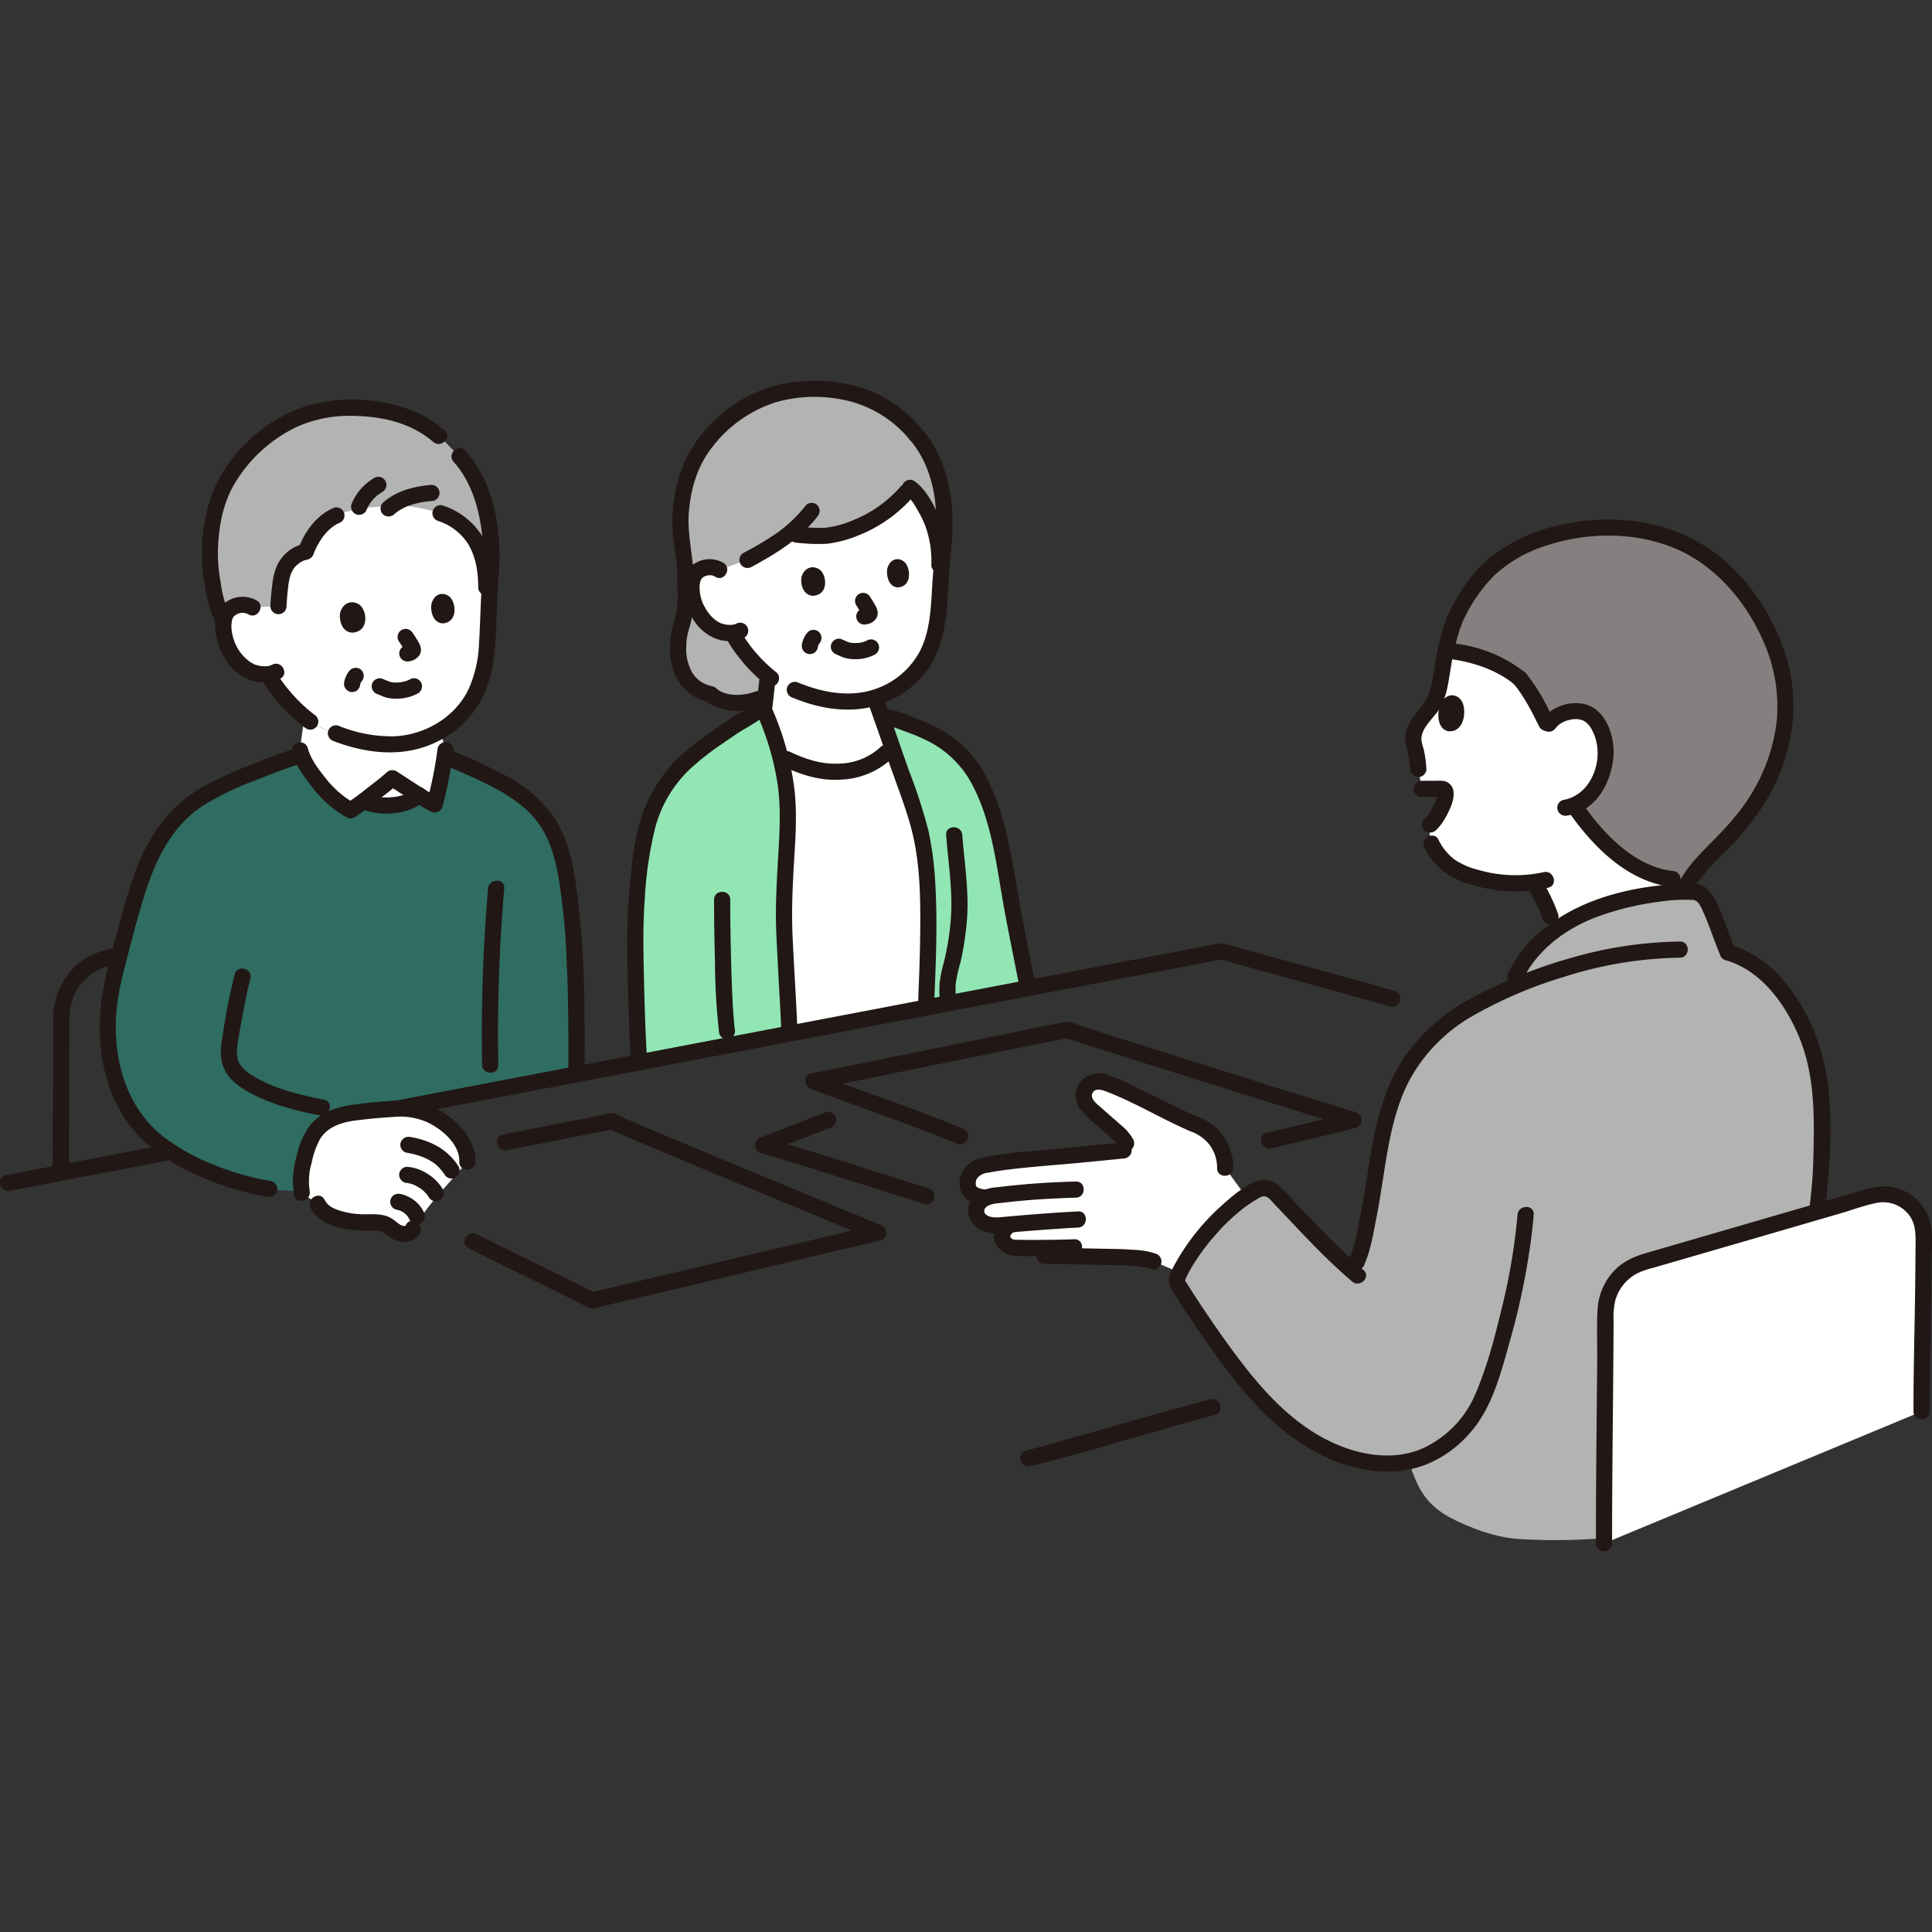  <svg viewBox="0 -94.27 478.321 478.321" xmlns="http://www.w3.org/2000/svg" fill="#000000"><rect x="0" y="-94.27" width="478.321" height="478.321" fill="#333333" stroke="none"/><g id="SVGRepo_bgCarrier" stroke-width="0"></g><g id="SVGRepo_tracerCarrier" stroke-linecap="round" stroke-linejoin="round"></g><g id="SVGRepo_iconCarrier"><defs><style>.a{fill:#ffffff;}.b{fill:#b3b3b3;}.c{fill:#91e6b3;}.d{fill:#211715;}.e{fill:#2f6c61;}.f{fill:#85807f;}</style></defs><path class="a" d="M74.735,201.07c-.654-2.859-.048-5.843.668-8.687.7-2.779,1.592-5.673,3.68-7.636a13.193,13.193,0,0,1,6.394-3.228,113.849,113.849,0,0,1,15.193-1.34,18.035,18.035,0,0,1,13.112,7.523,9.128,9.128,0,0,1,1.933,5.661s-2.168,2.476-6.779,7.7a76.2,76.2,0,0,0-6.709,8.958c-.458,1.125-1.96,1.542-3.4,1.034-1.22-.43-2.557-2.027-3.8-2.367-2.292-.625-5.833-.042-8.22-.532-3.166-.65-6.8-1.449-8.179-4.373Z"></path><path class="a" d="M77.839,98c-.562-.779-1.131-1.607-1.725-2.489a11.519,11.519,0,0,1-1.831-3.993s.88-8.429,1.423-7.994q.537.43,1.111.856a15.07,15.07,0,0,0,2.341,1.4c.833.354,3.145,1.225,4,1.508a43.626,43.626,0,0,0,9.132,2.5,32.878,32.878,0,0,0,3.286.249,23.8,23.8,0,0,0,13.183-3.254c.364-.216,1.521,4.68,1.521,4.68-.25,2.01-1.021,5.452-1.5,8.752-.459,1.681-.756,3.223-1.167,4.694-1.491-.765-2.314-1.244-3.552-1.936l-.412-.288a11.309,11.309,0,0,1-6.675,2.418,14.475,14.475,0,0,1-6.916-1,25.9,25.9,0,0,1-3.267,2.25,23.132,23.132,0,0,1-4.82-3.49A33.273,33.273,0,0,1,77.839,98Z"></path><path class="a" d="M121.289,50.567c-.325,4.7-.446,9.384-.651,13.7-.356,7.489-2.207,14.357-7.155,18.946a23.978,23.978,0,0,1-17.9,6.821,32.878,32.878,0,0,1-3.286-.249,43.626,43.626,0,0,1-9.132-2.5c-.859-.283-3.171-1.154-4-1.508a15.07,15.07,0,0,1-2.341-1.4,39.423,39.423,0,0,1-7.978-7.972s-1.472-1.991-2.114-3.14c0,0-.118-.261-.286-.629a9.1,9.1,0,0,1-4.584-.749,12.391,12.391,0,0,1-5.014-5.21c-1.293-2.245-2.049-6.108-1.16-8.444a4.273,4.273,0,0,1,3.39-2.662,4.731,4.731,0,0,1,3.457.54S58.877,28.947,94.894,28.186C126.45,27.519,121.289,50.567,121.289,50.567Z"></path><path class="a" d="M221.981,93.857c-.373-1.066-.748-2.148-1.125-3.235-3,3.263-6.127,5.344-10.493,5.916a24.021,24.021,0,0,1-7.96-.1,39.561,39.561,0,0,1-9.267-3.563,59.593,59.593,0,0,1,1.888,17.411c-.307,7.9-1.013,15.794-.922,23.7.042,3.7,1.125,22.03,1.292,25.863l.077,1.778c11.471-2.186,22.8-4.348,33.782-6.444.467-12.655,1.636-32.505-1.767-45.075-1.028-3.8-2.375-7.512-3.721-11.224C223.188,97.3,222.589,95.6,221.981,93.857Z"></path><path class="b" d="M226.639,13.174C219.727,4.852,211.227,2.1,201.372,2.028c-6.61-.05-16.371,1.625-25.139,11.383-4.014,4.7-5.654,7.874-6.877,13.4a41.69,41.69,0,0,0-.869,10.415c.162,1.733.611,4.5.921,7.3.752,5.444.45,12.887-.66,16.094-1.5,4.337-2.465,14.6,7.3,17.016,0,0,16.391,3.4,25.806.673a28.255,28.255,0,0,0,3.444.782,30.922,30.922,0,0,0,3.079.306,22.513,22.513,0,0,0,16.958-6.01c4.747-4.2,6.636-10.606,7.135-17.628.3-4.2.519-8.769.962-13.331a51.234,51.234,0,0,0-.4-15.637,29.306,29.306,0,0,0-6.395-13.61"></path><path class="a" d="M185.061,44.352a66.108,66.108,0,0,0,10.232-6.392c7.909.444,9.161,1.293,16.532-1.551a32.382,32.382,0,0,0,12.548-8.8l.956-1.083c1.8,1.259,3.248,3.656,5.074,7.4a27.927,27.927,0,0,1,2.177,11.591l-.382,12.96c-.77,5.939-2.737,11.254-6.862,14.9a23.526,23.526,0,0,1-8.773,5.077c.47,1.3.748,2.062.748,2.062,1.129,3.114,2.341,6.628,3.545,10.1-3,3.262-6.127,5.343-10.493,5.915a24.021,24.021,0,0,1-7.96-.1,39.4,39.4,0,0,1-9.264-3.565,71.938,71.938,0,0,0-4-11.316c.517-4.023.588-5.459.968-8.519a37.529,37.529,0,0,1-6.533-7.034s-3.18-4.517-1.847-3.629a8.466,8.466,0,0,1-4.61-.766,11.639,11.639,0,0,1-4.592-5c-1.164-2.136-1.789-5.78-.9-7.953a4.011,4.011,0,0,1,3.241-2.424,4.447,4.447,0,0,1,3.234.582Z"></path><path class="c" d="M243.005,152.563l11.469-2.19c-1.35-7.111-3.46-17.041-4.93-25.931-1.63-9.83-4.13-22.47-9.87-29.78-3.26-4.15-6.791-6.275-11.5-8.4-1.463-.66-5.974-2.354-5.974-2.354l-4.246-1.595c1.893,5.313,3.964,11.478,5.811,16.574,1.346,3.712,2.693,7.429,3.721,11.224,3.4,12.571,2.234,32.42,1.767,45.079Z"></path><path class="c" d="M167.809,166.913l-9.575,1.828c-.58-9.19-.86-22.149-.98-30.149-.13-8.6,1.37-23.75,3.51-30.06,3.62-10.65,9.22-15.14,19.64-22.16,2.958-2.148,5.87-3.373,8.441-5.458a63.36,63.36,0,0,1,6.179,29.376c-.307,7.9-1.013,15.794-.922,23.7.042,3.7,1.125,22.03,1.292,25.863l.077,1.778C186.31,163.381,177.052,165.149,167.809,166.913Z"></path><path class="d" d="M188.061,73.436c-.3,2.469-.526,4.947-.834,7.416a2,2,0,0,0,.586,1.415,2,2,0,0,0,2.829,0,2.338,2.338,0,0,0,.585-1.415c.308-2.469.533-4.947.834-7.416a1.992,1.992,0,0,0-.586-1.414,2,2,0,0,0-2.828,0,2.326,2.326,0,0,0-.586,1.414Z"></path><path class="d" d="M256.4,149.841c-1.18-6.194-2.466-12.367-3.625-18.564-1.11-5.943-1.962-11.936-3.313-17.831A62.237,62.237,0,0,0,243.842,97.4a27.974,27.974,0,0,0-11.5-11.328,82.841,82.841,0,0,0-11.251-4.593c-2.428-.867-3.474,3-1.063,3.858q1.893.675,3.778,1.37c.829.306,1.658.614,2.482.934.317.123.636.245.95.377-.5-.21.066.035.11.055.422.2.845.388,1.264.59a25.139,25.139,0,0,1,11.339,9.985c5.615,9.623,6.705,21.363,8.677,32.114,1.234,6.728,2.637,13.423,3.917,20.142.48,2.526,4.336,1.456,3.857-1.063Z"></path><path class="d" d="M234.244,112.462c.509,6.828,1.656,13.636,1.184,20.5a65.018,65.018,0,0,1-1.736,10.953,35.331,35.331,0,0,0-1.074,5.259,31.585,31.585,0,0,0,.116,4.968c.174,2.555,4.175,2.574,4,0a33.021,33.021,0,0,1-.131-4.779,36.375,36.375,0,0,1,1.159-5.28,71.618,71.618,0,0,0,1.666-11.121c.472-6.864-.675-13.672-1.184-20.5-.19-2.551-4.191-2.572-4,0Z"></path><path class="d" d="M167.575,45.92a52.355,52.355,0,0,1,0,10.322c-.213,2.07-.938,3.96-1.306,5.988-.759,4.189-.5,9.076,2.049,12.655a11.784,11.784,0,0,0,7.2,4.673l-.883-.515c1.37,1.5,3.634,2.15,5.571,2.449a15.034,15.034,0,0,0,8.012-.753,2.064,2.064,0,0,0,1.4-2.46,2.013,2.013,0,0,0-2.46-1.4c-2.749,1.128-7.045,1.366-9.46-.425a6.134,6.134,0,0,0-.636-.555,6.2,6.2,0,0,0-1.418-.436,7.955,7.955,0,0,1-1.814-.78,7.02,7.02,0,0,1-2.463-2.449,11.947,11.947,0,0,1-1.458-6.593,13.542,13.542,0,0,1,.364-3.04c.239-1.065.633-2.082.849-3.155a46.767,46.767,0,0,0,.457-13.529,2.054,2.054,0,0,0-2-2,2.014,2.014,0,0,0-2,2Z"></path><path class="d" d="M192.3,72.254a36.682,36.682,0,0,1-5.9-5.818q-.135-.167-.269-.336c-.027-.034-.378-.485-.111-.138q-.288-.375-.569-.756c-.16-.215-.312-.435-.464-.656A28.058,28.058,0,0,1,183.385,62a2.018,2.018,0,0,0-2.736-.718,2.045,2.045,0,0,0-.718,2.737,34.117,34.117,0,0,0,3.536,5.107,36.723,36.723,0,0,0,6.007,5.952,2.052,2.052,0,0,0,2.828,0,2.021,2.021,0,0,0,0-2.828Z"></path><path class="d" d="M225.225,14.589c3.818,4.349,5.79,10.229,6.364,15.923.656,6.5-.317,12.944-.738,19.429-.371,5.7-.434,11.676-3.051,16.9a19.706,19.706,0,0,1-11.924,9.734c-6.234,1.848-12.695.449-18.564-1.964a2.014,2.014,0,0,0-2.46,1.4,2.052,2.052,0,0,0,1.4,2.461c5.98,2.457,12.465,3.731,18.884,2.416a24.315,24.315,0,0,0,14.617-9.5c3.689-5.227,4.471-11.7,4.875-17.911.239-3.683.416-7.378.808-11.049a59.181,59.181,0,0,0,.294-10.249c-.49-7.386-2.721-14.769-7.673-20.412-1.7-1.938-4.522.9-2.829,2.829Z"></path><path class="d" d="M228.054,11.76A31.705,31.705,0,0,0,211.127,1.132,40.566,40.566,0,0,0,193.532.817a34.881,34.881,0,0,0-17.439,9.824A31.852,31.852,0,0,0,167,28.679,37.633,37.633,0,0,0,166.72,39.2c.492,3.74,1.17,7.536.967,11.322-.138,2.572,3.863,2.565,4,0,.32-5.972-1.607-11.785-1.157-17.759.459-6.1,2.139-11.777,6.008-16.6A32.008,32.008,0,0,1,192.325,5.246a34.979,34.979,0,0,1,15.3-.746,28.509,28.509,0,0,1,17.6,10.089c1.658,1.973,4.475-.869,2.829-2.829Z"></path><path class="d" d="M179.105,45.089a6.815,6.815,0,0,0-7.86.717,7.166,7.166,0,0,0-2.033,5.789c.188,4.6,2.8,9.717,7.055,11.826a9.154,9.154,0,0,0,7.988.2,2,2,0,0,0-2.019-3.454,3.544,3.544,0,0,1-1.107.269c-.3,0-.592.009-.889-.011-.146-.01-.291-.024-.436-.041.176.019.144.011-.1-.027-.489-.113-.96-.239-1.436-.4-.387-.127.271.191-.041-.021-.248-.169-.528-.3-.78-.465a9.2,9.2,0,0,1-2.166-2.162c-.25-.363-.482-.738-.7-1.12-.112-.2-.223-.392-.329-.591a4.479,4.479,0,0,0-.238-.464,10.959,10.959,0,0,1-.772-3.077,8.97,8.97,0,0,1,.007-1.817c-.035.286.095-.423.115-.5.035-.128.074-.253.118-.377-.109.24-.127.278-.052.114.077-.137.148-.278.226-.415s.327-.338.02-.043c.059-.057.543-.508.2-.24a3.381,3.381,0,0,1,.659-.394c-.152.06-.107.045.136-.043.155-.051.312-.094.471-.131.286-.051.342-.066.166-.046.154-.014.308-.021.463-.021a2.2,2.2,0,0,1,1.319.393c2.2,1.346,4.215-2.112,2.019-3.454Z"></path><path class="d" d="M222.959,26.2a30.665,30.665,0,0,1-11.666,8.283,24.425,24.425,0,0,1-6.984,1.907,50.583,50.583,0,0,1-7.193-.312c-2.568-.184-2.557,3.817,0,4a47.021,47.021,0,0,0,7.472.29,28.96,28.96,0,0,0,8.185-2.192,34.709,34.709,0,0,0,13.014-9.147c1.7-1.918-1.114-4.757-2.828-2.829Z"></path><path class="d" d="M199.526,30.809a34.146,34.146,0,0,1-6.9,6.681,78.069,78.069,0,0,1-8.571,5.135,2,2,0,0,0,2.019,3.454c6.1-3.286,11.962-6.9,16.285-12.441a2.067,2.067,0,0,0,0-2.829,2.014,2.014,0,0,0-2.829,0Z"></path><path class="d" d="M224.3,28.24c.066.047.24.189.082.058.108.09.213.184.315.28a9.107,9.107,0,0,1,.692.725,12.6,12.6,0,0,1,1.106,1.568,36.039,36.039,0,0,1,2.337,4.393,25.29,25.29,0,0,1,1.749,10.253c-.057,2.575,3.943,2.575,4,0A29.011,29.011,0,0,0,232.4,33.508c-1.381-3.187-3.195-6.657-6.08-8.722a2.017,2.017,0,0,0-2.737.718,2.043,2.043,0,0,0,.718,2.736Z"></path><path class="d" d="M186.834,81.306a66.869,66.869,0,0,1,5.719,18.814c.944,6.822.309,13.7-.061,20.537-.288,5.313-.528,10.636-.3,15.956.167,3.967.388,7.932.6,11.9.205,3.781.437,7.561.6,11.343.113,2.564,4.114,2.578,4,0-.329-7.466-.836-14.924-1.17-22.39-.228-5.112-.074-10.216.189-15.324.357-6.92,1.064-13.881.291-20.795a71.324,71.324,0,0,0-6.416-22.056,2.017,2.017,0,0,0-2.737-.717,2.045,2.045,0,0,0-.717,2.736Z"></path><path class="d" d="M193.607,95.335c4.7,2.227,9.433,3.784,14.7,3.412A19.626,19.626,0,0,0,220.8,93.532c1.9-1.747-.936-4.569-2.829-2.829a15.429,15.429,0,0,1-10.09,4.072c-4.388.249-8.32-1.033-12.25-2.893-2.314-1.1-4.347,2.351-2.019,3.453Z"></path><path class="d" d="M215.382,81.051c1.757,4.855,3.407,9.747,5.118,14.618,1.764,5.019,3.733,9.986,5.1,15.134,2.311,8.709,2.322,18.026,2.209,26.975-.064,5.064-.27,10.125-.47,15.186-.1,2.574,3.9,2.569,4,0,.369-9.333.772-18.691.242-28.026a83.291,83.291,0,0,0-1.685-13.4,127.685,127.685,0,0,0-4.828-14.925c-1.971-5.532-3.831-11.1-5.829-16.627-.869-2.4-4.735-1.365-3.857,1.064Z"></path><path class="d" d="M187.369,79.549a49.823,49.823,0,0,1-5.2,3.282c-1.758,1.059-3.435,2.246-5.124,3.411a84.354,84.354,0,0,0-7.837,5.952A35.615,35.615,0,0,0,159.2,106.956c-2.084,5.688-2.7,11.979-3.276,17.969a162.738,162.738,0,0,0-.582,18.956c.163,8.289.372,16.586.888,24.861.16,2.557,4.161,2.575,4,0-.453-7.26-.661-14.535-.824-21.807-.14-6.242-.244-12.446.23-18.678a93.2,93.2,0,0,1,2.642-17.85,31.047,31.047,0,0,1,8.362-14.1,64.692,64.692,0,0,1,8.1-6.385c1.855-1.284,3.7-2.59,5.64-3.749a54.411,54.411,0,0,0,5.81-3.79,2.012,2.012,0,0,0,0-2.829,2.051,2.051,0,0,0-2.828,0Z"></path><path class="d" d="M199.989,62.255a4.15,4.15,0,0,0-.6.762,4.1,4.1,0,0,0-.282.522,8.469,8.469,0,0,0-.416,1.044,5.893,5.893,0,0,0-.19,1.1,2.056,2.056,0,0,0,2,2l.532-.072a1.99,1.99,0,0,0,.882-.514l.313-.405a1.987,1.987,0,0,0,.273-1.009c0-.028.006-.055.01-.082l-.072.532a3.808,3.808,0,0,1,.268-.928l-.2.478a3.793,3.793,0,0,1,.467-.834l-.313.4a1.575,1.575,0,0,1,.154-.172,2.056,2.056,0,0,0,0-2.829,2.009,2.009,0,0,0-1.414-.585l-.531.071a2,2,0,0,0-.883.514Z"></path><path class="d" d="M214.636,64.3c-.116.066-.236.123-.354.184-.237.123.139-.061.19-.076-.085.026-.169.066-.253.1a8.053,8.053,0,0,1-.873.252q-.26.06-.522.1c-.079.014-.16.021-.237.038.076-.017.451-.052.172-.026-.342.031-.682.056-1.026.058a8.729,8.729,0,0,1-.943-.044c-.452-.046.41.073-.028-.007-.159-.028-.318-.063-.475-.1-.14-.038-.279-.081-.415-.13-.08-.029-.16-.072-.241-.094.109.029.345.154.106.04-.5-.236-1-.452-1.509-.664a2,2,0,0,0-1.542.2,2,2,0,0,0-.717,2.736,2.369,2.369,0,0,0,1.195.919c-.215-.09-.263-.112-.022,0l.258.118c.188.087.377.174.567.256a8.509,8.509,0,0,0,1.36.5,9.985,9.985,0,0,0,2.526.271,10.236,10.236,0,0,0,4.8-1.175,2,2,0,0,0-2.019-3.454Z"></path><path class="d" d="M198.457,48.475c-.34,1.44.157,4.668,2.849,4.767,3.532-.255,3.461-4.193,2.149-5.959C202.381,45.836,199.476,45.4,198.457,48.475Z"></path><path class="d" d="M219.678,46.44c-.311,1.425.156,4.622,2.64,4.726,3.258-.244,3.182-4.142,1.968-5.894C223.292,43.837,220.611,43.4,219.678,46.44Z"></path><path class="d" d="M211.963,55.521q.39.6.758,1.218a13.5,13.5,0,0,1,.753,1.357l-.2-.478a1.492,1.492,0,0,1,.1.334l-.072-.532a.856.856,0,0,1,0,.16l.071-.531a.441.441,0,0,1-.024.1l.2-.478a.41.41,0,0,1-.048.093l.313-.405a1.719,1.719,0,0,1-.284.275l.405-.312a1.575,1.575,0,0,1-.281.164l.478-.2a1.728,1.728,0,0,1-.419.105l.532-.071c-.262.033-.526.059-.786.107a2.017,2.017,0,0,0-1.195.919,2,2,0,0,0,.717,2.737l.478.2a2,2,0,0,0,1.063,0l.105-.017-.531.072a5.093,5.093,0,0,0,1.055-.178,3.511,3.511,0,0,0,1.406-.874,2.514,2.514,0,0,0,.655-1.1,2.7,2.7,0,0,0,.017-1.3,4.063,4.063,0,0,0-.461-1.127c-.41-.774-.873-1.524-1.35-2.259a2.108,2.108,0,0,0-1.195-.919,2.042,2.042,0,0,0-1.541.2,2,2,0,0,0-.718,2.737Z"></path><path class="d" d="M176.793,128.463c-.009,5.16.082,10.323.218,15.481a164.613,164.613,0,0,0,1.038,17.607,2.012,2.012,0,0,0,2.46,1.4,2.055,2.055,0,0,0,1.4-2.461c.062.462-.037-.334-.046-.411q-.047-.42-.088-.84-.091-.94-.162-1.884c-.105-1.372-.186-2.746-.256-4.12-.164-3.2-.269-6.405-.352-9.61-.129-5.051-.218-10.106-.209-15.159,0-2.574-4-2.578-4,0Z"></path><path class="e" d="M105.383,103.711c-.42-.233-.838-.47-1.319-.739-.137-.1-.275-.192-.417-.285a11.305,11.305,0,0,1-6.67,2.415,14.475,14.475,0,0,1-6.916-1,25.9,25.9,0,0,1-3.267,2.25,23.132,23.132,0,0,1-4.82-3.49,42.154,42.154,0,0,1-5.86-7.35,11.987,11.987,0,0,1-1.506-2.9l-1.714.572s-5.13,1.712-6.415,2.248c-12.659,5.284-20.96,7.606-28,19.851-4.173,7.26-7.646,22.317-9.863,30.621s-2.783,17.346-.534,25.547a34.58,34.58,0,0,0,7.168,13.563c8.808,10.076,30.515,16.754,39.35,15.317a20.115,20.115,0,0,1,.8-7.95c.7-2.779,1.592-5.673,3.68-7.636a13.193,13.193,0,0,1,6.394-3.228c2.658-.48,8.948-1.116,12.682-1.306,14.2-2.712,29.212-5.579,44.541-8.5.126-15.264-.034-33.609-2.306-48.192-2.517-16.155-9.222-21.167-23.77-27.741-.64-.289-6.23-2.676-6.23-2.676s-.124-.053-.337-.149c-.343,2-.9,4.675-1.274,7.261-.459,1.681-.756,3.223-1.167,4.694C106.705,104.44,106.042,104.079,105.383,103.711Z"></path><path class="a" d="M239.635,199.522a4.5,4.5,0,0,1,.4-2.753,4.635,4.635,0,0,1,3.443-2.49,109.781,109.781,0,0,1,12.752-1.653c8.005-.716,12.037-1.068,21.956-2.079l1.252-.128-.624-1.622c-.417-1.083-2.8-3.282-5.626-5.666a36.147,36.147,0,0,1-4.358-4.307,3.448,3.448,0,0,1,.317-4.083c1.27-1.6,3.469-1.421,5.083-.777,7.112,2.833,16.667,8.222,22.7,10.618,3.379,1.342,6.608,5.934,6.391,10.311l5.169,7.076a54.487,54.487,0,0,0-16.417,18.818l-6.509-2.768c-2.834-1.167-11.334-1.085-13.611-1.138-4.288-.1-8.778-.212-13.445-.266l-.482-1.925c-3.181.03-6.176.024-7.031-.061a3.082,3.082,0,0,1-2.845-2.466,3.28,3.28,0,0,1,2.161-3.236l.372-.128-2.8.271c-3.9.378-6.363-1.265-6.187-3.809a3.647,3.647,0,0,1,2.645-3.025l-1.1-.122C240.894,201.855,239.9,200.76,239.635,199.522Z"></path><path class="a" d="M393.79,102.315l.1-.12a15.7,15.7,0,0,0,3.56-8.984c.374-3.33-.944-8.14-3.541-10.207-.869-.691-2.738-1.757-6.134-.87a7.485,7.485,0,0,0-4.586,3.229c-1.352-2.512-3.272-7.136-6.881-11.594-4.431-3.707-11.056-6.371-18.376-6.945-.364,1.8-.666,3.636-1.019,5.578a34.553,34.553,0,0,1-1.43,6.164,13.036,13.036,0,0,1-2.06,3.372c-1.488,1.891-3.141,3.644-3.507,6.064-.227,1.5.811,3.908.957,5.422.111,1.156.158,1.531.269,2.688l.87,4.944c1.031-.034,3.343-.013,4.958-.013a.99.99,0,0,1,.922,1.086c-.1,2.332-.928,3.256-1.717,4.917a12.322,12.322,0,0,1-2.115,2.831l-.434.364c.234,1.328.77,4.38.77,4.38a11.793,11.793,0,0,0,2.529,3.649,12.535,12.535,0,0,0,5.169,3.581,34.286,34.286,0,0,0,17.529,2.28,44.014,44.014,0,0,1,4.227,8.515l1.232,3.374a41.3,41.3,0,0,1,11.08-5.684,72.584,72.584,0,0,1,18.935-3.725l-1.039-3.259c-11-1.166-19.91-11.872-23.667-17.217l-.7-1A10.806,10.806,0,0,0,393.79,102.315Z"></path><path class="d" d="M351.958,103.059c1.237-.043,2.477-.023,3.714-.019l.93,0h.25q.339.007-.193-.042a1.108,1.108,0,0,1-.508-.3q-.277-.406-.111-.139a.947.947,0,0,1-.146-.556,2.336,2.336,0,0,1-.008.29,2.433,2.433,0,0,0-.04.466c.042-.289.045-.323.011-.1-.015.089-.031.179-.05.267q-.051.252-.122.5c-.045.154-.094.306-.149.457-.027.073-.055.145-.083.217q.194-.452.067-.163c-.114.238-.227.476-.349.709-.272.521-.533,1.047-.807,1.566a8.343,8.343,0,0,1-.47.765q-.138.2-.283.4c-.081.111-.356.39.019-.016a13.376,13.376,0,0,1-.981,1.107,2.011,2.011,0,0,0,0,2.828,2.05,2.05,0,0,0,2.829,0,11.832,11.832,0,0,0,2.033-2.547A22.191,22.191,0,0,0,358.95,106a9.829,9.829,0,0,0,.686-1.888,6.4,6.4,0,0,0,.172-2.766,3.024,3.024,0,0,0-2.034-2.189,7.422,7.422,0,0,0-2.1-.121c-1.237,0-2.477-.024-3.714.019a2,2,0,0,0,0,4Z"></path><path class="f" d="M383.558,38.489c-12.68,3.826-18.9,10.62-23.635,21.267a41.287,41.287,0,0,0-1.993,7.077c7.323.564,13.949,3.228,18.381,6.936,3.609,4.459,5.529,9.083,6.882,11.594a7.48,7.48,0,0,1,4.585-3.229c3.4-.887,5.265.179,6.134.87,2.6,2.067,3.915,6.877,3.541,10.207a15.7,15.7,0,0,1-3.56,8.984,10.744,10.744,0,0,1-4.2,2.943l.7,1c4.254,6.051,15.111,18.974,28.13,17.146,2.448-3.645,6.233-7.2,8.7-9.651,6.191-6.13,13.889-17.111,14.793-31.07.568-8.776-2.561-17.85-6.395-24.253-9.865-16.476-21.866-19.907-29.307-21.27A51.34,51.34,0,0,0,383.6,38.478Z"></path><path class="d" d="M352.672,115.631a17.259,17.259,0,0,0,4.542,5.686,21.625,21.625,0,0,0,7.476,3.561,37.137,37.137,0,0,0,18.591.63c2.516-.537,1.452-4.394-1.063-3.857a32.8,32.8,0,0,1-16.119-.527,18.592,18.592,0,0,1-6.057-2.636,13.745,13.745,0,0,1-3.916-4.876c-1.153-2.3-4.6-.279-3.454,2.019Z"></path><path class="d" d="M358,59.225a58.1,58.1,0,0,0-2.681,10.812c-.585,3.313-.842,6.987-2.814,9.818-1.635,2.347-3.837,4.353-4.447,7.269a9.686,9.686,0,0,0,.371,4.483,28.641,28.641,0,0,1,.721,4.5,2.056,2.056,0,0,0,2,2,2.014,2.014,0,0,0,2-2,32.556,32.556,0,0,0-.583-4.494c-.3-1.22-.862-2.506-.573-3.769.6-2.64,3.2-4.588,4.532-6.854,1.771-3.017,2.093-6.738,2.69-10.119a56.9,56.9,0,0,1,2.641-10.588,2.015,2.015,0,0,0-1.4-2.46,2.045,2.045,0,0,0-2.46,1.4Z"></path><path class="d" d="M378.431,125.924a36.848,36.848,0,0,1,2.107,3.977c.159.341.315.682.467,1.026.07.156.138.312.207.469.036.085.073.17.109.254s.164.386.026.059.057.139.1.238q.091.224.181.447.154.39.3.784a2,2,0,1,0,3.857-1.063,44.464,44.464,0,0,0-3.9-8.21,2,2,0,1,0-3.454,2.019Z"></path><path class="d" d="M388.667,107.145c6.023,8.534,14.544,16.959,25.394,18.207a2.011,2.011,0,0,0,2-2,2.047,2.047,0,0,0-2-2c-9.253-1.064-16.871-9.044-21.94-16.226a2.054,2.054,0,0,0-2.736-.718,2.018,2.018,0,0,0-.718,2.737Z"></path><path class="d" d="M385.209,85.91c1.458-1.892,5.06-2.759,6.98-1.659.054.031.6.389.387.23-.169-.124.468.427.561.526a6.762,6.762,0,0,1,1.028,1.494,11.847,11.847,0,0,1,1.275,4.123c.689,5.656-2.452,12.15-8.418,13.153a2.016,2.016,0,0,0-1.4,2.461,2.047,2.047,0,0,0,2.461,1.4c6.959-1.17,10.595-7.682,11.338-14.168.577-5.042-1.729-12.337-7.369-13.474a10.562,10.562,0,0,0-10.3,3.9,2.013,2.013,0,0,0,.718,2.737,2.051,2.051,0,0,0,2.736-.718Z"></path><path class="d" d="M356.53,80.231c-.681,1.733-.864,5.869,1.98,6.532,3.818.389,4.611-4.549,3.605-7.021C361.291,77.718,358.294,76.587,356.53,80.231Z"></path><path class="d" d="M361.65,60.766a39.216,39.216,0,0,1,8.312-12.586,33.957,33.957,0,0,1,13.411-7.541c10-3.169,21.347-3.238,31.126.785,10.1,4.155,17.831,13.286,22.1,23.149a39.377,39.377,0,0,1,3.277,19.716,44.155,44.155,0,0,1-6.076,17.657c-2.94,4.97-6.725,8.953-10.763,13.019-4.631,4.662-9.684,10.118-8.887,17.186a2.06,2.06,0,0,0,2,2,2.013,2.013,0,0,0,2-2,11.324,11.324,0,0,1,2.383-8.272,51.335,51.335,0,0,1,6.077-6.829,66.776,66.776,0,0,0,10.083-12.158,48.807,48.807,0,0,0,6.833-17.954,42.2,42.2,0,0,0-2.183-21.189c-4.125-11.271-12.368-21.908-23.371-27.131-9.851-4.677-21.281-5.268-31.831-2.876a41.3,41.3,0,0,0-17.628,8.371c-4.627,3.918-7.859,9.15-10.312,14.634a2.061,2.061,0,0,0,.717,2.736,2.014,2.014,0,0,0,2.736-.717Z"></path><path class="d" d="M374.9,75.183c.11.138.221.276.33.415.215.274-.137-.183.071.093q.279.369.55.746.525.731,1.016,1.485c.626.958,1.211,1.942,1.766,2.943.877,1.585,1.66,3.217,2.482,4.83a2.013,2.013,0,0,0,2.736.718,2.048,2.048,0,0,0,.717-2.737c-.848-1.665-1.655-3.35-2.567-4.983a45.356,45.356,0,0,0-4.273-6.338,2.005,2.005,0,0,0-2.828,0,2.057,2.057,0,0,0,0,2.828Z"></path><path class="d" d="M359.7,69c5.425.782,11.051,2.746,15.2,6.18a2.055,2.055,0,0,0,2.828,0,2.015,2.015,0,0,0,0-2.828,34.174,34.174,0,0,0-16.962-7.209,2.067,2.067,0,0,0-2.46,1.4A2.014,2.014,0,0,0,359.7,69Z"></path><path class="b" d="M403.173,128.351c-2.364.557-4.7,1.225-7.008,1.985-8.969,2.958-19.193,10.176-22.047,20.012q-1.45.621-2.895,1.272c-8.374,3.773-15.711,8.39-21.174,15.968-8.721,12.1-8.567,27.426-11.711,41.478-.749,3.35-1.078,7.414-3.644,11.233-7.439-6.6-12.115-12.031-19.232-19.409a3.443,3.443,0,0,0-4.063-.659c-9.829,5.1-18.581,17.617-20.045,22.325a.991.991,0,0,0,.094.823c6.008,9.794,15.287,22.764,20.446,28.307,9.395,10.094,22.445,18.278,36.167,16,.258-.043.516-.095.772-.155,2.083,6.9,4.48,11.081,10.978,14.321,3.927,1.959,9.972,4.445,15.972,4.889a147.28,147.28,0,0,0,21.444-.222c5.223-7.444,19.061-27.825,25.223-36.333,7-9.667,24.777-38.111,27.124-42.026.563-4.574,1.219-9.737,1.32-13.891.25-10.25.787-18.546-2.021-28s-9.923-21.616-21.1-24.751c-1.224-2.691-3.744-10.444-5.366-12.916a3.517,3.517,0,0,0-3.651-2.075A64.926,64.926,0,0,0,403.173,128.351Z"></path><path class="d" d="M2.506,200.531q20.165-3.854,40.33-7.71c2.526-.482,1.456-4.338-1.064-3.857q-20.166,3.846-40.33,7.71c-2.525.483-1.456,4.339,1.064,3.857Z"></path><path class="d" d="M255.092,268.731c13.14-3.3,26.135-7.272,39.182-10.919,2.162-.6,4.32-1.228,6.492-1.8,2.488-.65,1.433-4.509-1.064-3.857-12.994,3.394-25.877,7.254-38.818,10.846-2.281.633-4.559,1.291-6.855,1.868-2.5.627-1.438,4.486,1.063,3.857Z"></path><path class="d" d="M345.259,151.035q-10.413-2.914-20.84-5.782-6.154-1.7-12.309-3.4l-5.651-1.558-2.577-.71a6.085,6.085,0,0,0-3.073-.081q-21.026,4.008-42.05,8.019-24.957,4.761-49.914,9.524-26.451,5.048-52.9,10.1-25.9,4.944-51.8,9.892L98.1,178.194c-2.525.482-1.456,4.338,1.064,3.857l41.1-7.85,43.094-8.227,42.282-8.07,39.49-7.534,33.933-6.47,3.819-.728h-1.063q21.19,5.84,42.371,11.72c2.483.695,3.542-3.163,1.063-3.857Z"></path><path class="d" d="M116,214.7c5.826,2.955,11.693,5.83,17.552,8.72q5.044,2.49,10.086,4.988a14.888,14.888,0,0,0,2.46,1.188,5.6,5.6,0,0,0,2.591-.358l5.085-1.2q21.043-4.954,42.073-9.964,11.06-2.622,22.121-5.226a2.027,2.027,0,0,0,1.468-1.929A2.1,2.1,0,0,0,217.964,209q-16.821-6.988-33.658-13.942-8.943-3.716-17.873-7.463-3.831-1.613-7.657-3.24-1.75-.745-3.5-1.5c-1.078-.464-2.655-1.492-3.831-1.492a19.254,19.254,0,0,0-3.455.642l-3.6.705q-3.381.665-6.76,1.332-6.553,1.293-13.106,2.592c-2.523.5-1.455,4.355,1.063,3.857q13.193-2.609,26.386-5.2l-1.541-.2c17.591,7.639,35.354,14.887,53.076,22.218q6.694,2.77,13.388,5.546V209c-18.558,4.359-37.1,8.789-55.651,13.174q-7.576,1.791-15.156,3.57l1.541.2c-9.866-4.912-19.791-9.708-29.62-14.694-2.291-1.161-4.318,2.288-2.019,3.454Z"></path><path class="d" d="M238.259,185.091c-11.995-4.9-24.289-9.051-36.415-13.6v3.857c16.885-3.359,33.748-6.831,50.624-10.235q6.143-1.239,12.291-2.456H263.7c9.723,3.173,19.486,6.227,29.243,9.294q15.97,5.019,31.955,9.993,4.853,1.511,9.709,3.007v-3.857c-6.967,1.783-13.963,3.453-20.97,5.072-2.507.579-1.446,4.436,1.064,3.857,7.007-1.619,14-3.289,20.97-5.072a2.017,2.017,0,0,0,0-3.857c-12.922-3.96-25.812-8.023-38.706-12.071q-12.012-3.771-24.01-7.586-2.364-.754-4.725-1.514c-1.343-.432-3.12-1.352-4.53-1.123-5.848.95-11.659,2.326-17.464,3.5-15.149,3.069-30.292,6.173-45.452,9.189-2.113.421-1.673,3.229,0,3.857,12.127,4.553,24.421,8.708,36.416,13.6a2.014,2.014,0,0,0,2.46-1.4,2.049,2.049,0,0,0-1.4-2.46Z"></path><path class="d" d="M204.5,181.057c-5.363,2.108-10.757,4.139-16.105,6.285a2.019,2.019,0,0,0,0,3.857c13.551,4.031,27,8.392,40.494,12.622,2.462.772,3.515-3.088,1.064-3.857-13.491-4.23-26.943-8.591-40.495-12.622V191.2c5.349-2.146,10.742-4.177,16.106-6.285a2.06,2.06,0,0,0,1.4-2.46,2.014,2.014,0,0,0-2.46-1.4Z"></path><path class="d" d="M427.239,143.45c8.681,2.514,14.561,10.575,17.974,18.534,4.322,10.08,3.975,20.835,3.7,31.568-.157,6.11-1.082,12.153-1.768,18.217a2.012,2.012,0,0,0,2,2,2.047,2.047,0,0,0,2-2c1.319-11.664,2.729-23.429,1.669-35.188-.912-10.1-4.449-20.006-11.027-27.825a28.1,28.1,0,0,0-13.483-9.163c-2.478-.717-3.535,3.141-1.064,3.857Z"></path><path class="d" d="M429.5,140.512c-.554-1.238-1.224-3.122-1.8-4.644-.748-1.99-1.5-3.981-2.367-5.925a10.347,10.347,0,0,0-3.167-4.536c-2.157-1.486-5.64-.908-8.1-.738-10.435.722-21.587,3.483-30.146,9.735a32,32,0,0,0-10.53,12.217,2.06,2.06,0,0,0,.718,2.736,2.016,2.016,0,0,0,2.736-.717c3.519-7.692,11.063-13.222,18.875-16.037a69.67,69.67,0,0,1,15.312-3.648,39.858,39.858,0,0,1,8.127-.415c1.45.134,2.071,1.976,2.608,3.161,1.6,3.538,2.693,7.286,4.279,10.83a2.014,2.014,0,0,0,2.736.718,2.049,2.049,0,0,0,.718-2.737Z"></path><path class="d" d="M415.91,138.84a100.884,100.884,0,0,0-26.475,3.912,123.582,123.582,0,0,0-24.254,9.6A47.872,47.872,0,0,0,347.72,167.44c-4.573,6.739-6.707,14.726-8.122,22.649-.8,4.466-1.4,8.962-2.194,13.428-.389,2.2-.884,4.367-1.309,6.555a31.2,31.2,0,0,1-1.928,7.1,2.061,2.061,0,0,0,.718,2.737,2.016,2.016,0,0,0,2.736-.718c1.727-3.778,2.348-7.945,3.15-12,.761-3.837,1.324-7.71,1.937-11.573,1.2-7.587,2.573-15.373,6.143-22.26a40.6,40.6,0,0,1,15.608-16.022,107.776,107.776,0,0,1,22.8-9.766,98.537,98.537,0,0,1,28.654-4.739c2.573-.025,2.579-4.025,0-4Z"></path><path class="d" d="M337.584,220.179c-5.917-5.138-11.3-10.782-16.678-16.474-2.517-2.665-5.433-7.079-9.695-5.558-3.16,1.128-6.116,3.687-8.576,5.893a55.316,55.316,0,0,0-11.7,14.572,20.07,20.07,0,0,0-1.353,2.948c-.621,1.807.269,3.059,1.2,4.541q2.949,4.693,6.108,9.25c7.923,11.492,16.453,23.217,29.03,29.969,6.614,3.551,14.1,5.471,21.606,4.451,7.334-1,13.973-5.593,18.212-11.555,4.183-5.881,6.079-13.409,8.016-20.258a178.232,178.232,0,0,0,5.289-25.277q.406-3.1.666-6.216c.214-2.565-3.787-2.551-4,0a152.4,152.4,0,0,1-3.946,23.332c-1.694,6.966-3.537,14.152-6.36,20.761A25.916,25.916,0,0,1,352.892,264c-6.194,3.028-13.468,2.442-19.808.176-12.276-4.387-20.992-14.569-28.441-24.783q-3.087-4.233-6.014-8.58-1.392-2.064-2.746-4.155-.678-1.047-1.345-2.1l-.6-.949c-.109-.174-.633-1.014-.6-.8.041.232.094-.182.156-.348.124-.33-.062.121.092-.225.194-.435.406-.863.627-1.285.538-1.027,1.136-2.022,1.765-3a55.223,55.223,0,0,1,5.185-6.768,47.908,47.908,0,0,1,6.878-6.462,31.856,31.856,0,0,1,3.9-2.521c1.642-.892,2.465.476,3.548,1.61,4.909,5.14,9.692,10.406,14.888,15.263q2.148,2.008,4.372,3.931c1.935,1.681,4.776-1.137,2.828-2.828Z"></path><path class="d" d="M280.538,187.787a12.221,12.221,0,0,0-3.065-3.551c-1.475-1.365-3.05-2.616-4.518-3.987-.893-.834-3.031-2.247-2.568-3.667.491-1.507,2.168-1.121,3.309-.69,7.267,2.747,13.947,6.9,21.087,9.95a10.171,10.171,0,0,1,4.572,3.2,9.3,9.3,0,0,1,1.963,5.851c-.071,2.575,3.929,2.573,4,0A13.424,13.424,0,0,0,298.8,183.27c-1.716-.963-3.671-1.6-5.453-2.447-2.132-1.01-4.243-2.065-6.356-3.113-2.191-1.087-4.382-2.173-6.6-3.211a46.256,46.256,0,0,0-6.226-2.67,6.2,6.2,0,0,0-6.2,1.234,5.542,5.542,0,0,0-.863,6.771,27.122,27.122,0,0,0,5.037,5.021c1.142.974,2.278,1.958,3.349,3.01a6.8,6.8,0,0,1,1.6,1.941,2.013,2.013,0,0,0,2.736.718,2.051,2.051,0,0,0,.718-2.737Z"></path><path class="d" d="M278.183,188.547q-10.773,1.1-21.559,2.044c-3.835.343-7.683.7-11.483,1.339-3.209.539-6.234,1.531-7.295,4.977-1.111,3.609,1.249,6.649,4.86,7.136a2.07,2.07,0,0,0,2.46-1.4,2.013,2.013,0,0,0-1.4-2.46,4.3,4.3,0,0,1-1.713-.458,1.166,1.166,0,0,1-.365-.318c.021.025-.057-.158-.065-.179a2.317,2.317,0,0,1,.31-1.791,3.761,3.761,0,0,1,2.717-1.368c1.258-.254,2.529-.454,3.8-.624,6.145-.821,12.351-1.216,18.522-1.8q5.606-.526,11.206-1.1a2.057,2.057,0,0,0,2-2,2.013,2.013,0,0,0-2-2Z"></path><path class="d" d="M266.364,198.25c-4.495.127-8.985.349-13.463.766-2.129.2-4.259.42-6.38.69a8.635,8.635,0,0,0-5.479,2.361c-2.6,2.855-1.15,7.027,2.211,8.408a11.771,11.771,0,0,0,5.7.494q2.822-.261,5.646-.48c4.1-.324,8.2-.63,12.3-.84,2.562-.131,2.577-4.131,0-4-6.248.32-12.49.822-18.72,1.392-1.227.113-2.849.268-3.922-.507a1.145,1.145,0,0,1-.308-1.734c.836-1.028,2.632-1.1,3.822-1.242,1.837-.214,3.676-.411,5.518-.578,4.35-.395,8.711-.607,13.077-.73,2.568-.072,2.579-4.072,0-4Z"></path><path class="d" d="M249.776,207c-2.379.944-4.327,3.484-3.441,6.14a5.34,5.34,0,0,0,5.041,3.518c3.142.172,6.32.047,9.464,0,1.709-.026,3.419-.056,5.127-.116,2.567-.089,2.579-4.089,0-4-3.53.123-7.067.161-10.6.168-1.362,0-2.721-.032-4.082-.055-.076,0-.154-.009-.23-.016.6.057-.308-.091-.278-.079a1.059,1.059,0,0,1-.6-.545.429.429,0,0,1,.02-.442,1.863,1.863,0,0,1,.645-.714,2.06,2.06,0,0,0,1.4-2.46,2.013,2.013,0,0,0-2.46-1.4Z"></path><path class="d" d="M258.505,218.615c5.2.062,10.408.225,15.613.295,1.955.026,3.911.072,5.862.205a17.158,17.158,0,0,1,5.049.833,2.015,2.015,0,0,0,2.46-1.4,2.045,2.045,0,0,0-1.4-2.46,19.447,19.447,0,0,0-5.483-.93c-2.073-.164-4.155-.218-6.234-.248-5.291-.076-10.579-.235-15.87-.3-2.575-.03-2.576,3.97,0,4Z"></path><path class="a" d="M475.73,255.186c0-14.749.393-18.438.535-43.737a10,10,0,0,0-12.788-9.669c-16.456,4.783-40.278,11.736-56.639,16.456A12.92,12.92,0,0,0,397.5,230.6c-.107,24.858-.385,34.883-.385,57.251Z"></path><path class="d" d="M399.116,287.852c0-12.842.141-25.682.258-38.523q.048-5.3.083-10.6.02-2.97.034-5.941a18.768,18.768,0,0,1,.426-5.134,10.961,10.961,0,0,1,5.169-6.538,18.819,18.819,0,0,1,4.118-1.484q2.374-.685,4.75-1.374,20.8-6.022,41.59-12.09c3.066-.893,6.186-2.075,9.324-2.671a8.025,8.025,0,0,1,7.214,2.393c2.358,2.462,2.185,5.5,2.163,8.685q-.036,5.315-.1,10.627c-.111,8.807-.363,17.612-.4,26.419q-.007,1.781-.008,3.562c0,2.574,4,2.578,4,0,0-9.063.244-18.122.375-27.183q.075-5.151.116-10.3c.032-3.75.527-7.738-1.029-11.258a12.1,12.1,0,0,0-6.754-6.3c-3.3-1.271-6.422-.6-9.688.35Q439.239,206.745,417.726,213q-4.962,1.439-9.925,2.873c-3.23.933-6.179,2.21-8.459,4.781a15.2,15.2,0,0,0-3.818,9.223c-.236,4.057-.06,8.176-.09,12.24-.1,13.257-.28,26.512-.311,39.769q-.006,2.982-.007,5.963c0,2.574,4,2.578,4,0Z"></path><path class="b" d="M75.727,42.3c1.278-3.556,4.056-7.556,7.556-8.945,5.307-2.3,11.519-2.3,17.3-2.351a47.09,47.09,0,0,1,8.475,1.8c7.166,2.444,11.367,8.243,11.333,18.305l.669.855a56.994,56.994,0,0,0-.549-19.129c-1.416-6.241-3.774-11.743-8.764-16.074C104.742,8.945,96.963,6.686,86.184,6.686c-7.03,0-17.38,2.188-26.47,13.038-4.16,5.215-5.83,8.713-6.99,14.757a46.587,46.587,0,0,0-.67,11.361c.364,3.182,1.233,9.725,3.236,13.42.228-.6.391-1.025.391-1.025a4.273,4.273,0,0,1,3.39-2.662,4.731,4.731,0,0,1,3.457.54l6.422-.333a53.556,53.556,0,0,1,.861-7.638A9.352,9.352,0,0,1,71.686,44.6a7.853,7.853,0,0,1,3.764-2.25"></path><path class="d" d="M58.119,146.939a146.6,146.6,0,0,0-3.113,16.006,13.785,13.785,0,0,0,.108,6.441,9.975,9.975,0,0,0,3.061,4.41c2.94,2.481,6.712,4.054,10.292,5.362a74.813,74.813,0,0,0,10.7,2.7c2.513.516,3.587-3.338,1.064-3.857-6.261-1.288-12.536-2.683-18.015-6.167a8.09,8.09,0,0,1-3.032-3.013c-.771-1.534-.545-3.356-.3-4.993.375-2.458.828-4.906,1.29-7.35.535-2.832,1.055-5.684,1.8-8.472.661-2.49-3.2-3.553-3.858-1.063Z"></path><path class="d" d="M67.182,198.146a66.04,66.04,0,0,1-14.2-4.022A50.612,50.612,0,0,1,40.258,187c-9.016-7.21-12.248-18.979-11.49-30.138.361-5.309,1.776-10.382,3.1-15.508,1.248-4.828,2.514-9.655,4.029-14.407,2.666-8.362,6.5-16.4,13.97-21.5A67.256,67.256,0,0,1,62.544,99.2c3.6-1.471,7.192-2.85,10.882-4.083,2.429-.811,1.388-4.675-1.064-3.857-3.347,1.118-6.617,2.343-9.884,3.676a95.329,95.329,0,0,0-12.6,5.779,34.954,34.954,0,0,0-10.053,8.925,46.038,46.038,0,0,0-6.624,12.79c-1.767,4.967-3.154,10.065-4.489,15.163a128.991,128.991,0,0,0-3.565,15.577c-1.61,12.136.859,25.481,9.78,34.43a46.8,46.8,0,0,0,14.385,9.286A68.406,68.406,0,0,0,66.119,202a2.062,2.062,0,0,0,2.46-1.4,2.016,2.016,0,0,0-1.4-2.46Z"></path><path class="d" d="M144.707,170.859c.115-15.88.078-31.943-2.354-47.674-.853-5.519-2.372-11.155-5.661-15.758a33.889,33.889,0,0,0-11.561-9.7A151.134,151.134,0,0,0,111.4,91.375a2.069,2.069,0,0,0-2.737.718,2.014,2.014,0,0,0,.718,2.736c3.771,1.61,7.551,3.194,11.216,5.038,4.379,2.2,8.671,4.757,11.851,8.562,3.22,3.853,4.758,8.79,5.674,13.645a160.766,160.766,0,0,1,2.2,22.357c.406,8.8.446,17.618.382,26.428-.019,2.574,3.981,2.577,4,0Z"></path><path class="d" d="M120.837,125.7a426.62,426.62,0,0,0-1.476,43.686c.046,2.571,4.046,2.579,4,0a426.62,426.62,0,0,1,1.476-43.686c.218-2.565-3.783-2.55-4,0Z"></path><path class="d" d="M76.664,200.538a15.952,15.952,0,0,1,.5-6.947,20.855,20.855,0,0,1,1.983-5.712c1.836-3.14,5.372-4.273,8.732-4.717,3.142-.416,6.31-.71,9.473-.9a16.638,16.638,0,0,1,8.339,1.268c3.637,1.682,8.159,5.431,8.023,9.837-.08,2.574,3.921,2.572,4,0,.154-4.989-3.75-9.4-7.681-11.99a19.172,19.172,0,0,0-11.174-3.192c-3.621.136-7.251.5-10.844.963-4.315.552-8.558,1.756-11.373,5.346a19.317,19.317,0,0,0-3.168,7.361,21.638,21.638,0,0,0-.669,9.75c.518,2.52,4.375,1.454,3.858-1.063Z"></path><path class="d" d="M100.585,191.1a21.083,21.083,0,0,1,3.553.888c.235.082.469.17.7.262.2.078.293.128.042.015.119.054.239.106.357.161.449.209.889.438,1.315.69.371.218.732.453,1.08.706.053.038.375.215.1.074s.021.021.088.076c.152.127.3.257.445.392a11.46,11.46,0,0,1,.975,1.044l.224.274c.36.441-.119-.174.071.089.18.248.362.494.534.748a2,2,0,1,0,3.454-2.019,15.514,15.514,0,0,0-4.833-4.766,19.936,19.936,0,0,0-7.045-2.491,2.05,2.05,0,0,0-2.46,1.4,2.024,2.024,0,0,0,1.4,2.46Z"></path><path class="d" d="M100.824,198.613c.146.011.29.026.434.045l-.532-.072a9.106,9.106,0,0,1,1.789.493c.211.077-.5-.221-.151-.064l.187.084q.235.11.465.231c.311.163.614.342.909.534.133.087.264.178.394.27a2.185,2.185,0,0,1,.214.158c-.092-.085-.363-.287-.113-.084a9.974,9.974,0,0,1,.744.665q.183.182.356.374c.041.045.271.384.328.387-.025,0-.293-.4-.13-.166.047.067.1.134.142.2q.15.222.283.453a2,2,0,0,0,3.454-2.018,11.307,11.307,0,0,0-3.832-3.809,10.786,10.786,0,0,0-4.941-1.683,2.011,2.011,0,0,0-2,2,2.048,2.048,0,0,0,2,2Z"></path><path class="d" d="M98.079,205.2a5.692,5.692,0,0,1,1.29.381l-.477-.2a6.84,6.84,0,0,1,1.44.843l-.4-.313a6.446,6.446,0,0,1,1.14,1.135l-.313-.405a5.917,5.917,0,0,1,.692,1.17,2,2,0,0,0,1.2.919,2.043,2.043,0,0,0,1.541-.2,2.017,2.017,0,0,0,.919-1.195l.072-.531a1.988,1.988,0,0,0-.273-1.01,7.946,7.946,0,0,0-2.749-3.17,8.638,8.638,0,0,0-1.718-.9,5.807,5.807,0,0,0-1.291-.382,2.177,2.177,0,0,0-1.541.2,2,2,0,0,0-.717,2.736,1.942,1.942,0,0,0,1.195.92Z"></path><path class="d" d="M76.893,204.79c2.3,4.523,8.714,5.589,13.285,5.583a23.6,23.6,0,0,1,3.685.1c1.158.183,1.953,1.057,2.882,1.7,2.235,1.558,5.834,1.546,7.209-1.153,1.166-2.289-2.283-4.316-3.454-2.019-.1.2-.229.24-.047.163a.62.62,0,0,1-.38.089,2.259,2.259,0,0,1-1.038-.349c-.812-.5-1.491-1.2-2.33-1.662-1.943-1.072-4.382-.882-6.527-.878a20.221,20.221,0,0,1-5.75-.826c-1.672-.482-3.258-1.158-4.081-2.776-1.167-2.295-4.619-.273-3.454,2.019Z"></path><path class="d" d="M72.354,92.051c.905,3.376,3.116,6.225,5.246,8.933a27.485,27.485,0,0,0,8.185,7.095,2.013,2.013,0,0,0,2.019,0A61.9,61.9,0,0,0,93.338,104c1.748-1.369,3.565-2.666,5.193-4.18l-2.424.313c3.506,2.181,6.828,4.6,10.5,6.5a2.027,2.027,0,0,0,2.938-1.2,107.015,107.015,0,0,0,2.739-13.978,2.01,2.01,0,0,0-2-2,2.052,2.052,0,0,0-2,2,99.106,99.106,0,0,1-2.6,12.914l2.938-1.2c-3.672-1.9-7-4.319-10.5-6.5a2.04,2.04,0,0,0-2.424.313c-1.525,1.419-3.221,2.644-4.863,3.923a57.993,57.993,0,0,1-5.054,3.708H87.8a24.1,24.1,0,0,1-7.116-6.141c-1.786-2.241-3.725-4.692-4.476-7.5-.666-2.484-4.525-1.43-3.858,1.064Z"></path><path class="d" d="M77.826,82.654c-.166-.124-.333-.248-.5-.375.24.185-.243-.2-.238-.192q-.427-.342-.845-.7-.843-.717-1.643-1.484a40.378,40.378,0,0,1-2.881-3.084c-.426-.5-.845-1.017-1.247-1.541.2.256.045.057,0,0-.1-.137-.2-.272-.3-.409a29.423,29.423,0,0,1-1.73-2.611A2,2,0,0,0,65,74.278a36.315,36.315,0,0,0,3.895,5.371,41.213,41.213,0,0,0,6.915,6.459,2,2,0,0,0,2.736-.717,2.059,2.059,0,0,0-.718-2.737Z"></path><path class="d" d="M82.631,89.22c8.4,3.229,17.889,4.2,26.1-.127a25.313,25.313,0,0,0,9.539-8.556,30.2,30.2,0,0,0,4.06-12.583c.711-5.748.569-11.61.961-17.387.175-2.569-3.826-2.559-4,0-.328,4.84-.391,9.692-.7,14.532A30.173,30.173,0,0,1,115.9,76.587c-3.388,6.832-10.81,11.126-18.327,11.436a34.6,34.6,0,0,1-13.878-2.66,2.015,2.015,0,0,0-2.46,1.4,2.045,2.045,0,0,0,1.4,2.46Z"></path><path class="d" d="M63.537,54.388a7.139,7.139,0,0,0-8.2.878,7.423,7.423,0,0,0-2.023,6.017c.275,4.863,3.109,10.22,7.643,12.39a9.619,9.619,0,0,0,8.44.091c2.268-1.221.25-4.675-2.019-3.454a3.83,3.83,0,0,1-1.23.357,7.3,7.3,0,0,1-.947.011q-.233-.01-.465-.033c-.257-.027-.3-.032-.142-.017a9.958,9.958,0,0,1-1.539-.386c-.1-.035-.2-.072-.3-.112.257.11.294.122.11.034a6.144,6.144,0,0,0-.732-.421,10.734,10.734,0,0,1-3.941-4.8,12.537,12.537,0,0,1-.841-3.18,9.592,9.592,0,0,1-.022-1.879,1.958,1.958,0,0,1,.1-.537c.019-.074.265-.834.121-.441-.133.36.065-.122.1-.19.056-.1.418-.565.1-.2a4.175,4.175,0,0,1,.482-.486c-.268.223.354-.2.432-.241a3,3,0,0,1,2.854.047c2.232,1.293,4.248-2.162,2.019-3.453Z"></path><path class="d" d="M86.655,71.647a4.6,4.6,0,0,0-.878,1.284,8.513,8.513,0,0,0-.415,1.043,5.893,5.893,0,0,0-.19,1.1,2.054,2.054,0,0,0,2,2l.531-.071a2,2,0,0,0,.883-.515l.313-.405a2.007,2.007,0,0,0,.273-1.009c0-.027.006-.055.009-.082l-.071.532a3.762,3.762,0,0,1,.267-.928l-.2.478a3.789,3.789,0,0,1,.466-.834l-.312.405a1.487,1.487,0,0,1,.154-.173,2.057,2.057,0,0,0,0-2.828,2.012,2.012,0,0,0-1.414-.586l-.532.071a2,2,0,0,0-.883.515Z"></path><path class="d" d="M108.529,34.725a13.962,13.962,0,0,1,7.228,5.466c2.021,3.183,2.634,7.042,2.637,10.911,0,2.574,4,2.579,4,0,0-4.521-.779-9.259-3.3-13.107a18.192,18.192,0,0,0-9.5-7.127,2,2,0,0,0-1.063,3.857Z"></path><path class="d" d="M90.635,32.2a12.474,12.474,0,0,1,1.48-2.556l-.313.4a11.132,11.132,0,0,1,1.981-1.965l-.405.313a15.217,15.217,0,0,1,1.3-.886,2,2,0,1,0-2.019-3.454,14.057,14.057,0,0,0-3.328,2.728,13.533,13.533,0,0,0-2.147,3.4,2.182,2.182,0,0,0-.2,1.541,2,2,0,0,0,2.46,1.4,1.938,1.938,0,0,0,1.2-.919Z"></path><path class="d" d="M97.617,33.032c.166-.149.336-.292.508-.435-.36.3.19-.137.26-.186a12.64,12.64,0,0,1,1.129-.7c.391-.217.792-.41,1.2-.591-.438.2.225-.086.3-.115q.319-.12.642-.226a20.857,20.857,0,0,1,2.684-.683q.347-.066.7-.121c.083-.013.826-.115.348-.055q.709-.088,1.424-.149a2,2,0,0,0,0-4c-4.356.374-8.687,1.455-12.023,4.434a2.015,2.015,0,0,0,0,2.829,2.048,2.048,0,0,0,2.829,0Z"></path><path class="d" d="M70.95,55.782c.069-1.5.189-3.008.371-4.5a16.143,16.143,0,0,1,.665-3.377c.095-.264-.146.292-.009.018.066-.134.123-.273.189-.408.123-.251.254-.5.4-.74A6.557,6.557,0,0,1,73,46.093c-.247.325-.02.038.046-.023.106-.1.206-.2.312-.3.2-.185.4-.362.6-.534.167-.137-.207.13.1-.068.1-.066.2-.137.307-.2a6.272,6.272,0,0,1,.853-.453c-.2.085.031-.006.106-.03.218-.067.432-.137.651-.2a2,2,0,0,0-1.063-3.857,9.827,9.827,0,0,0-6.464,5.634,15.926,15.926,0,0,0-1.021,4.35q-.359,2.677-.483,5.374a2,2,0,0,0,4,0Z"></path><path class="d" d="M77.656,42.829c.08-.221.163-.44.251-.657.112-.275.071-.109-.025.057.064-.109.109-.246.162-.361q.3-.644.638-1.264t.745-1.237q.209-.319.43-.628c.067-.094.136-.186.2-.28.281-.387-.278.337.025-.033a15.219,15.219,0,0,1,1.98-2.049c.1-.084.212-.162.309-.25-.15.135-.267.2-.037.036.194-.138.392-.271.6-.4.181-.112.367-.218.556-.318.113-.059.226-.115.341-.169s.51-.212-.015,0a2.2,2.2,0,0,0,1.2-.919,2.044,2.044,0,0,0,.2-1.541,2.02,2.02,0,0,0-2.461-1.4C78.334,33.217,75.385,37.4,73.8,41.765a2.01,2.01,0,0,0,1.4,2.46,2.052,2.052,0,0,0,2.46-1.4Z"></path><path class="d" d="M112.313,20.087c3.657,4.056,5.563,9.307,6.547,14.612a52.043,52.043,0,0,1,.274,16.727,2.066,2.066,0,0,0,1.4,2.46,2.014,2.014,0,0,0,2.46-1.4c1.726-11.828.493-25.977-7.849-35.23-1.728-1.916-4.549.92-2.829,2.828Z"></path><path class="d" d="M57.111,58.423a27.054,27.054,0,0,1-2.465-8.4,39.711,39.711,0,0,1-.7-7.752c.146-6.026,1.214-12.178,4.469-17.344a36.04,36.04,0,0,1,14.932-13.45,31.994,31.994,0,0,1,14.52-2.771c7.073.168,13.905,1.749,19.4,6.431,1.949,1.661,4.791-1.156,2.828-2.829C104.641,7.663,98.16,5.44,91.08,4.868A38.8,38.8,0,0,0,73.954,6.9,39.252,39.252,0,0,0,56.571,20.557c-4.119,5.591-5.919,11.954-6.473,18.815a44.437,44.437,0,0,0,.5,10.539,32.022,32.022,0,0,0,3.06,10.531c1.237,2.258,4.692.242,3.454-2.019Z"></path><path class="d" d="M89.051,105.829a16.555,16.555,0,0,0,8.764,1.191,14.547,14.547,0,0,0,4.245-1.075,16.364,16.364,0,0,0,2.719-1.616,2.052,2.052,0,0,0,.717-2.736,2.018,2.018,0,0,0-2.736-.718,17.111,17.111,0,0,1-2.367,1.457c-.01.005-.454.2-.187.088.243-.1-.088.03-.132.045-.24.084-.48.165-.724.234-.3.084-.6.154-.909.214-.133.026-.266.048-.4.072a1.074,1.074,0,0,1-.226.035,17.814,17.814,0,0,1-3.424.1c-.138-.01-.276-.022-.414-.035-.091-.009-.475-.052-.209-.017-.324-.043-.648-.105-.968-.174s-.648-.153-.966-.251c-.141-.044-.282-.09-.422-.139.011,0-.553-.226-.342-.132a2.061,2.061,0,0,0-2.736.718,2.015,2.015,0,0,0,.717,2.736Z"></path><path class="d" d="M101.47,73.922c-.123.073-.246.142-.373.2a1.313,1.313,0,0,0-.2.095c.309-.242.308-.125.107-.048a8.285,8.285,0,0,1-.922.291c-.35.089-.709.128-1.059.209.092-.021.424-.048.148-.023-.086.008-.171.018-.257.025q-.288.024-.578.032a9.342,9.342,0,0,1-1-.023c-.081-.006-.162-.017-.243-.022-.262-.017.43.073.176.024-.169-.032-.339-.059-.508-.1-.15-.036-.3-.079-.445-.128s-.392-.211-.525-.2l.207.087-.206-.089-.277-.12c-.321-.137-.642-.274-.968-.4a2.007,2.007,0,0,0-2.46,1.4,2.059,2.059,0,0,0,1.4,2.461c.056.021.453.189.181.069-.247-.108.062.029.108.048.318.138.635.275.955.406a6.618,6.618,0,0,0,1.08.353,10.473,10.473,0,0,0,2.66.234,10.767,10.767,0,0,0,5.024-1.328,2,2,0,0,0-2.018-3.454Z"></path><path class="d" d="M84.24,57.291c-.363,1.533.168,4.97,3.034,5.076,3.762-.272,3.685-4.465,2.289-6.346C88.419,54.481,85.325,54.013,84.24,57.291Z"></path><path class="d" d="M106.837,55.14c-.329,1.487.164,4.823,2.794,4.931,3.45-.256,3.371-4.324,2.086-6.152C110.665,52.422,107.826,51.962,106.837,55.14Z"></path><path class="d" d="M98.709,64.431c.293.429.576.865.853,1.3a11.632,11.632,0,0,1,.845,1.458l-.2-.478a1.448,1.448,0,0,1,.087.3l-.071-.532a.978.978,0,0,1,.005.171l.071-.532a.621.621,0,0,1-.045.158l.2-.477a.461.461,0,0,1-.063.095l.312-.405a2.309,2.309,0,0,1-.26.254l.405-.313a1.564,1.564,0,0,1-.341.2l.477-.2a4.3,4.3,0,0,1-.666.147,2,2,0,0,0-.477,3.655,2.195,2.195,0,0,0,1.541.2,5.8,5.8,0,0,0,.573-.113,3.643,3.643,0,0,0,1.419-.839,2.542,2.542,0,0,0,.847-2,3.912,3.912,0,0,0-.544-1.656c-.463-.827-.981-1.627-1.515-2.41a2.132,2.132,0,0,0-1.195-.919,2.043,2.043,0,0,0-1.541.2,2.017,2.017,0,0,0-.919,1.2,1.993,1.993,0,0,0,.2,1.541Z"></path><path class="d" d="M27.606,140.65a17.182,17.182,0,0,0-10.626,6.113,18.338,18.338,0,0,0-3.806,11.774c0,8.523-.041,17.046-.071,25.569q-.019,5.466-.029,10.931c0,2.574,4,2.578,4,0,0-6.942.04-13.884.064-20.826q.019-6.153.033-12.306c.006-3.639-.234-7.26,1.548-10.576a13.472,13.472,0,0,1,9.95-6.822,2.017,2.017,0,0,0,1.4-2.46,2.047,2.047,0,0,0-2.46-1.4Z"></path></g></svg>